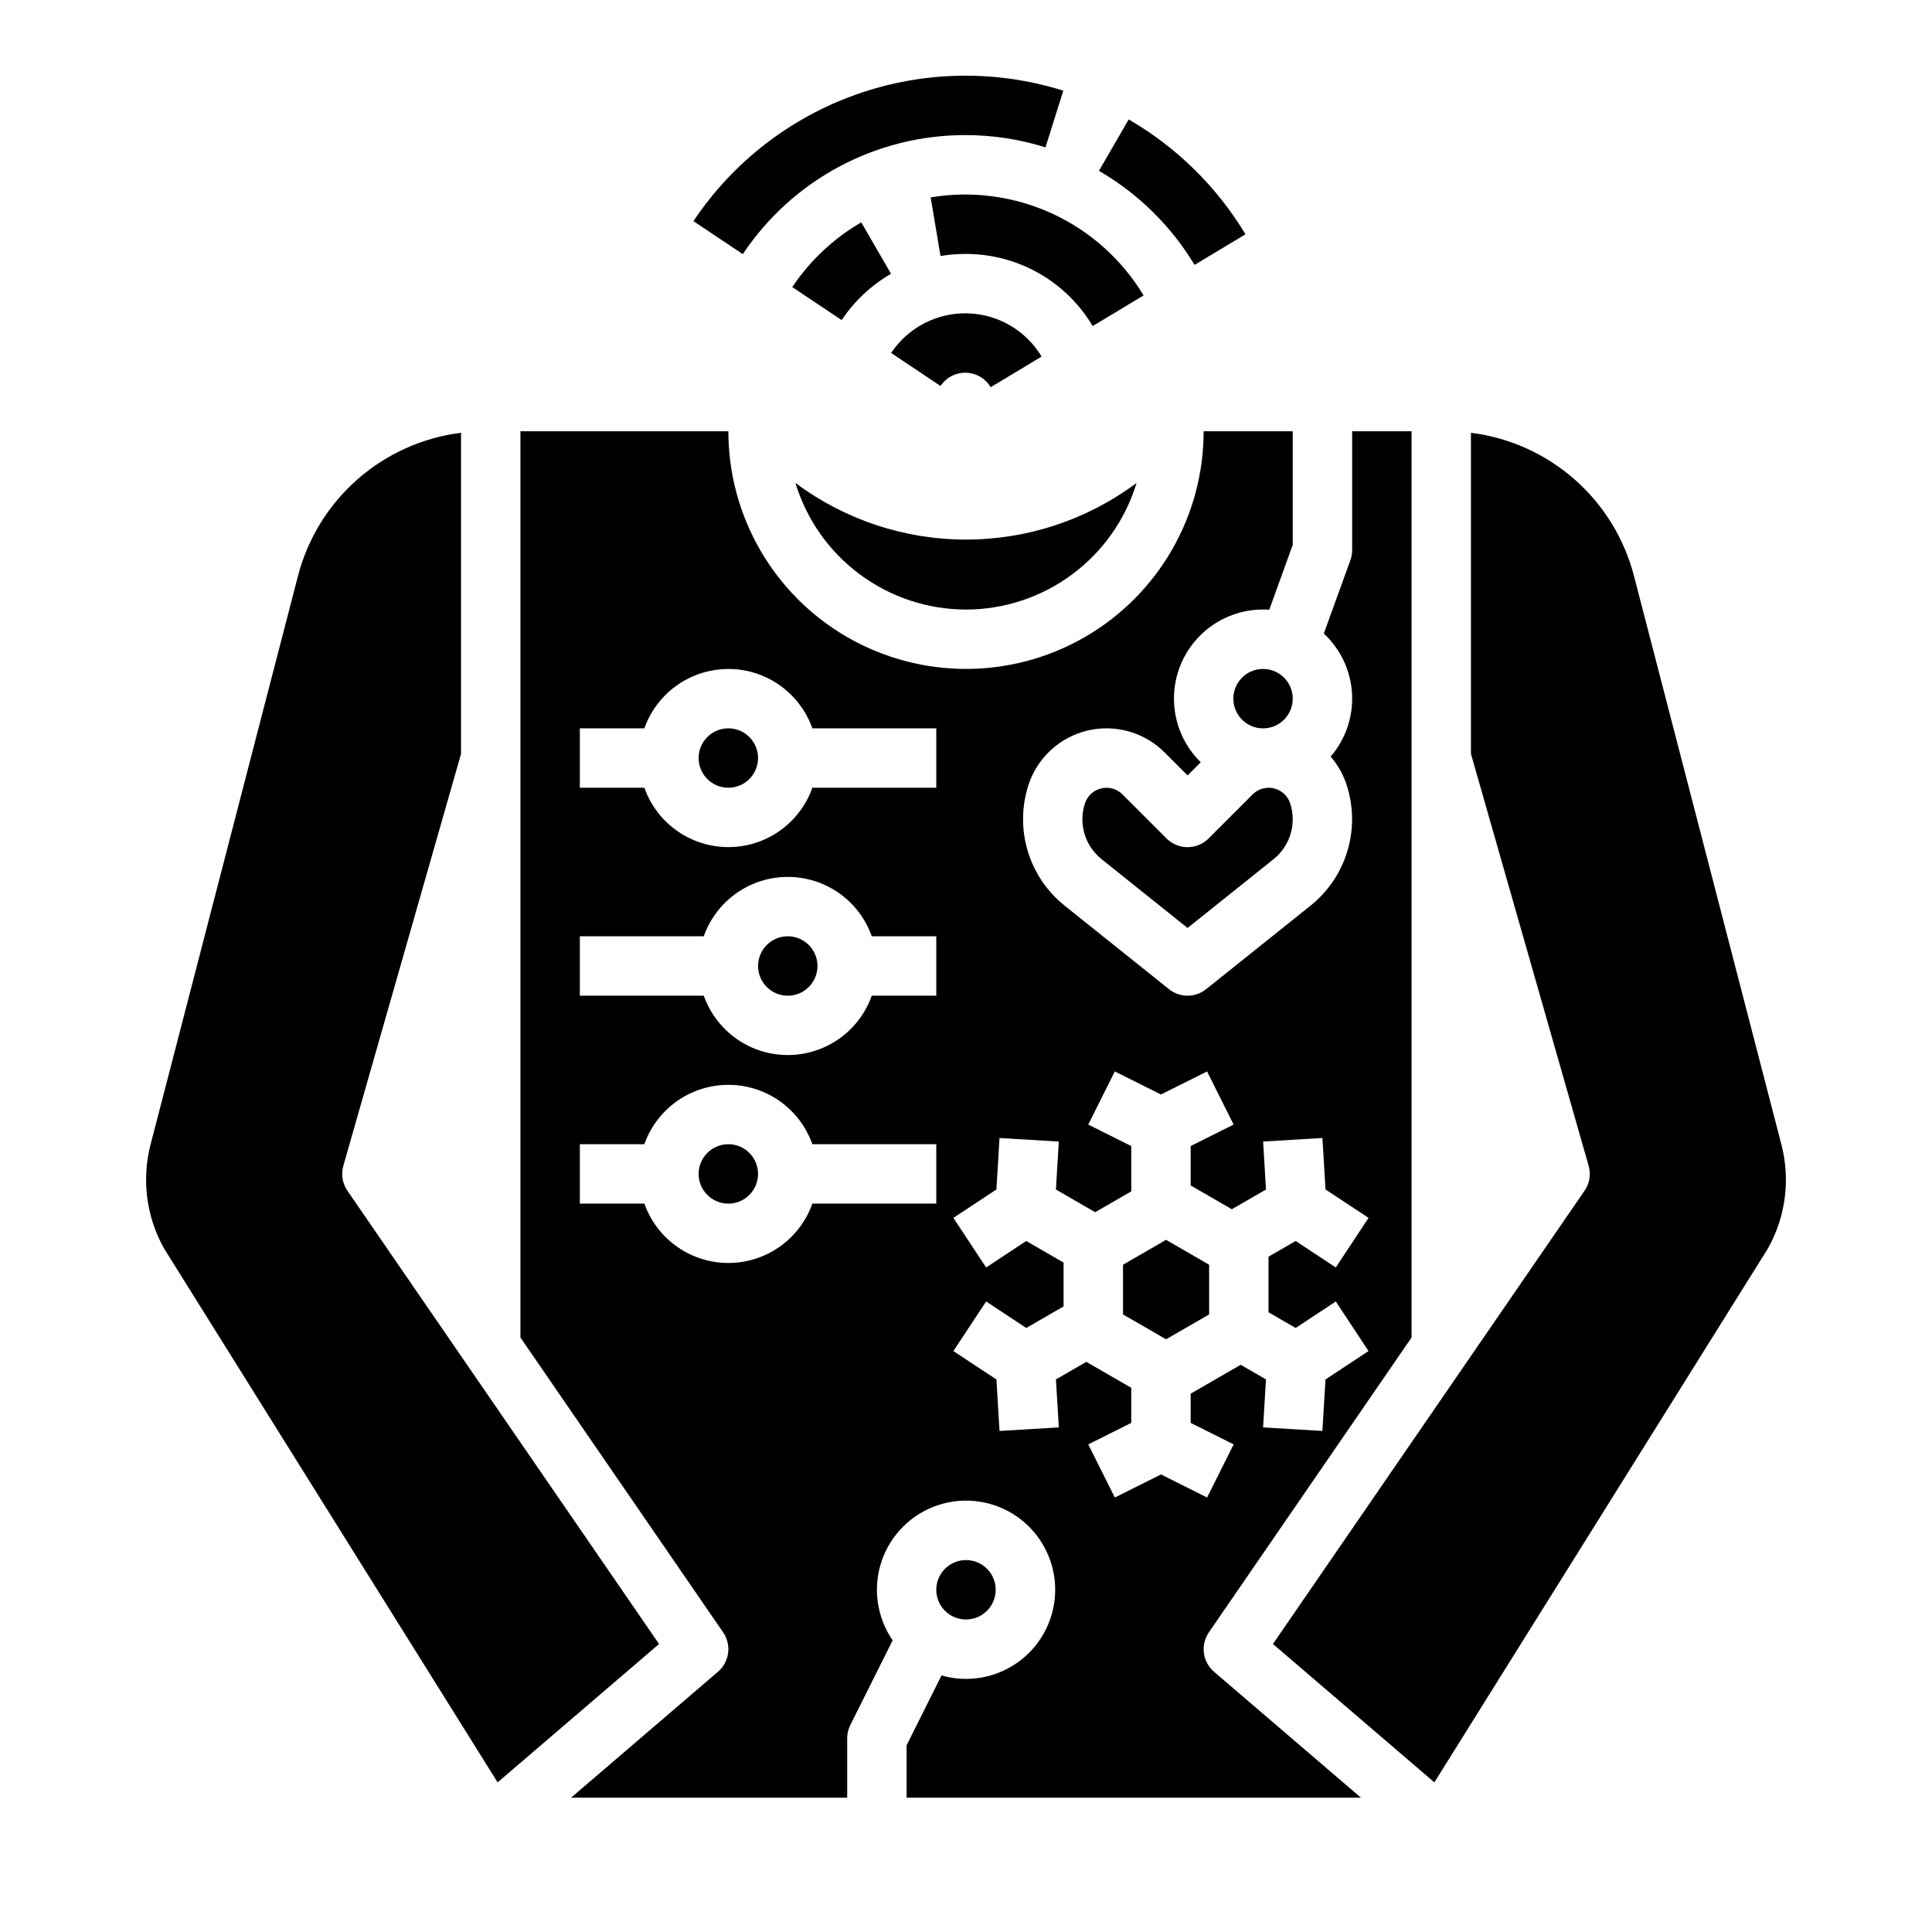 <?xml version="1.0" encoding="UTF-8"?>
<!-- Uploaded to: ICON Repo, www.iconrepo.com, Generator: ICON Repo Mixer Tools -->
<svg fill="#000000" width="800px" height="800px" version="1.1" viewBox="144 144 512 512" xmlns="http://www.w3.org/2000/svg">
 <g>
  <path d="m399.81 179.8c7.207-0.004 14.375 1.09 21.254 3.25l4.723-15.02c-17.879-5.606-37.094-5.266-54.766 0.969-17.672 6.231-32.848 18.023-43.254 33.609l13.086 8.746c13.133-19.723 35.262-31.566 58.957-31.555z"/>
  <path d="m460.57 214.2 13.492-8.113c-7.582-12.594-18.227-23.066-30.945-30.438l-7.887 13.625c10.414 6.039 19.133 14.613 25.34 24.926z"/>
  <path d="m353.96 220.08 13.086 8.746c3.371-5.035 7.844-9.23 13.082-12.27l-7.883-13.629c-7.32 4.25-13.574 10.117-18.285 17.152z"/>
  <path d="m433.57 230.41 13.492-8.117c-5.711-9.496-14.145-17.051-24.211-21.684-10.062-4.633-21.289-6.129-32.215-4.297l2.606 15.527c2.172-0.363 4.371-0.543 6.57-0.543 13.844-0.055 26.684 7.215 33.758 19.113z"/>
  <path d="m380.16 237.54 13.086 8.746 0.004 0.004c1.492-2.25 4.035-3.578 6.734-3.512s5.176 1.512 6.559 3.832l13.492-8.113c-4.16-6.941-11.586-11.266-19.676-11.461-8.09-0.191-15.715 3.773-20.203 10.504z"/>
  <path d="m344.89 344.89c0 4.348-3.523 7.871-7.871 7.871-4.348 0-7.875-3.523-7.875-7.871 0-4.348 3.527-7.871 7.875-7.871 4.348 0 7.871 3.523 7.871 7.871"/>
  <path d="m344.89 455.1c0 4.348-3.523 7.875-7.871 7.875-4.348 0-7.875-3.527-7.875-7.875 0-4.348 3.527-7.871 7.875-7.871 4.348 0 7.871 3.523 7.871 7.871"/>
  <path d="m360.64 400c0 4.348-3.523 7.871-7.871 7.871s-7.871-3.523-7.871-7.871 3.523-7.875 7.871-7.875 7.871 3.527 7.871 7.875"/>
  <path d="m236.07 459.56c-1.328-1.938-1.727-4.363-1.082-6.621l31.188-109.15v-85.098c-10.176 1.27-19.73 5.562-27.434 12.328-7.703 6.762-13.199 15.684-15.773 25.605l-39.047 150.61c-2.438 9.328-1.16 19.234 3.562 27.641l88.391 141.47 42.781-36.668z"/>
  <path d="m400 305.54c10.133-0.016 19.996-3.281 28.133-9.324 8.141-6.039 14.121-14.535 17.07-24.23-13.059 9.742-28.914 15.008-45.203 15.008-16.293 0-32.148-5.266-45.207-15.008 2.949 9.695 8.93 18.191 17.07 24.23 8.137 6.043 18 9.309 28.137 9.324z"/>
  <path d="m486.59 329.15c0 4.348-3.523 7.875-7.871 7.875s-7.871-3.527-7.871-7.875c0-4.348 3.523-7.871 7.871-7.871s7.871 3.523 7.871 7.871"/>
  <path d="m480.21 352.77c-1.594-0.004-3.121 0.629-4.246 1.758l-11.68 11.68c-1.477 1.477-3.477 2.305-5.566 2.305-2.086 0-4.09-0.828-5.566-2.305l-11.68-11.68c-1.473-1.473-3.598-2.074-5.625-1.598-2.023 0.477-3.656 1.969-4.312 3.941-1.773 5.363-0.031 11.262 4.371 14.801l22.812 18.25 22.812-18.25h-0.004c4.402-3.535 6.148-9.434 4.379-14.797-0.816-2.453-3.113-4.109-5.695-4.106z"/>
  <path d="m616.07 447.24-39.047-150.61c-2.574-9.922-8.066-18.844-15.77-25.605-7.707-6.766-17.262-11.059-27.434-12.328v85.098l31.184 109.14c0.645 2.258 0.25 4.688-1.082 6.621l-82.582 120.12 42.781 36.668 88.387-141.47c4.727-8.406 6.004-18.312 3.562-27.641z"/>
  <path d="m407.87 565.31c0 4.348-3.523 7.871-7.871 7.871s-7.875-3.523-7.875-7.871 3.527-7.875 7.875-7.875 7.871 3.527 7.871 7.875"/>
  <path d="m464.36 576.59 53.719-78.137v-240.16h-15.742v31.488c0 0.914-0.16 1.824-0.473 2.684l-7.039 19.43c4.461 4.148 7.137 9.863 7.477 15.941 0.336 6.078-1.695 12.055-5.668 16.668 1.871 2.16 3.301 4.668 4.199 7.379 1.875 5.676 1.973 11.789 0.281 17.52-1.691 5.731-5.094 10.809-9.75 14.555l-27.73 22.184c-2.875 2.301-6.965 2.301-9.84 0l-27.719-22.188c-4.656-3.746-8.059-8.824-9.754-14.555-1.691-5.734-1.594-11.844 0.281-17.52 2.387-7.148 8.301-12.551 15.633-14.285 7.336-1.73 15.043 0.461 20.371 5.785l6.117 6.117 3.492-3.492c-4.5-4.398-7.055-10.41-7.102-16.699-0.047-6.293 2.418-12.34 6.852-16.805 4.434-4.465 10.465-6.977 16.754-6.973 0.555 0 1.102 0.027 1.645 0.062l6.227-17.184v-30.113h-23.613c0 22.5-12.004 43.289-31.488 54.539-19.488 11.25-43.492 11.25-62.977 0s-31.488-32.039-31.488-54.539h-55.105v240.16l53.719 78.137c2.281 3.316 1.691 7.82-1.363 10.438l-38.945 33.383h73.184v-15.742c0-1.223 0.285-2.43 0.832-3.523l11.219-22.445-0.004 0.004c-4.242-6.16-5.316-13.961-2.902-21.039 2.418-7.078 8.043-12.59 15.168-14.867 7.125-2.273 14.906-1.043 20.977 3.32 6.074 4.367 9.719 11.348 9.832 18.824 0.113 7.481-3.32 14.57-9.258 19.113-5.938 4.547-13.68 6.016-20.867 3.957l-9.254 18.516v13.883h120.42l-38.949-33.383c-3.055-2.617-3.641-7.121-1.363-10.438zm-72.234-113.62h-32.84c-2.188 6.172-6.84 11.16-12.844 13.773-6.008 2.613-12.828 2.613-18.836 0-6.008-2.613-10.66-7.602-12.844-13.773h-17.098v-15.746h17.098c2.184-6.176 6.836-11.164 12.844-13.777 6.008-2.609 12.828-2.609 18.836 0 6.004 2.613 10.656 7.602 12.844 13.777h32.84zm0-55.105h-17.098c-2.184 6.176-6.836 11.164-12.844 13.773-6.008 2.613-12.828 2.613-18.836 0-6.004-2.609-10.656-7.598-12.844-13.773h-32.84v-15.746h32.844-0.004c2.188-6.172 6.84-11.164 12.844-13.773 6.008-2.613 12.828-2.613 18.836 0 6.008 2.609 10.66 7.602 12.844 13.773h17.098zm0-55.105h-32.84c-2.188 6.176-6.84 11.164-12.844 13.777-6.008 2.609-12.828 2.609-18.836 0-6.008-2.613-10.66-7.602-12.844-13.777h-17.098v-15.742h17.098c2.184-6.176 6.836-11.164 12.844-13.777 6.008-2.609 12.828-2.609 18.836 0 6.004 2.613 10.656 7.602 12.844 13.777h32.84zm47.312 188.1-7.039-14.082 11.391-5.695 0.004-9.305-11.906-6.875-8.055 4.652 0.766 12.719-15.715 0.945-0.82-13.645-11.406-7.531 8.676-13.137 10.629 7.019 9.898-5.715v-11.621l-9.898-5.715-10.629 7.019-8.68-13.141 11.406-7.531 0.82-13.641 15.715 0.945-0.762 12.715 10.395 6.004 9.566-5.523-0.004-12.004-11.391-5.695 7.039-14.082 12.223 6.113 12.223-6.113 7.039 14.082-11.387 5.695v10.441l10.918 6.301 9.043-5.223-0.762-12.715 15.715-0.945 0.82 13.641 11.406 7.531-8.68 13.145-10.629-7.019-7.199 4.156v14.738l7.199 4.156 10.629-7.019 8.676 13.137-11.406 7.531-0.82 13.645-15.715-0.945 0.762-12.715-6.703-3.871-13.254 7.652v7.742l11.395 5.695-7.039 14.082-12.223-6.113z"/>
  <path d="m464.43 479.16-11.41-6.586-11.41 6.59v13.172l11.41 6.59 11.41-6.59z"/>
 </g>
</svg>